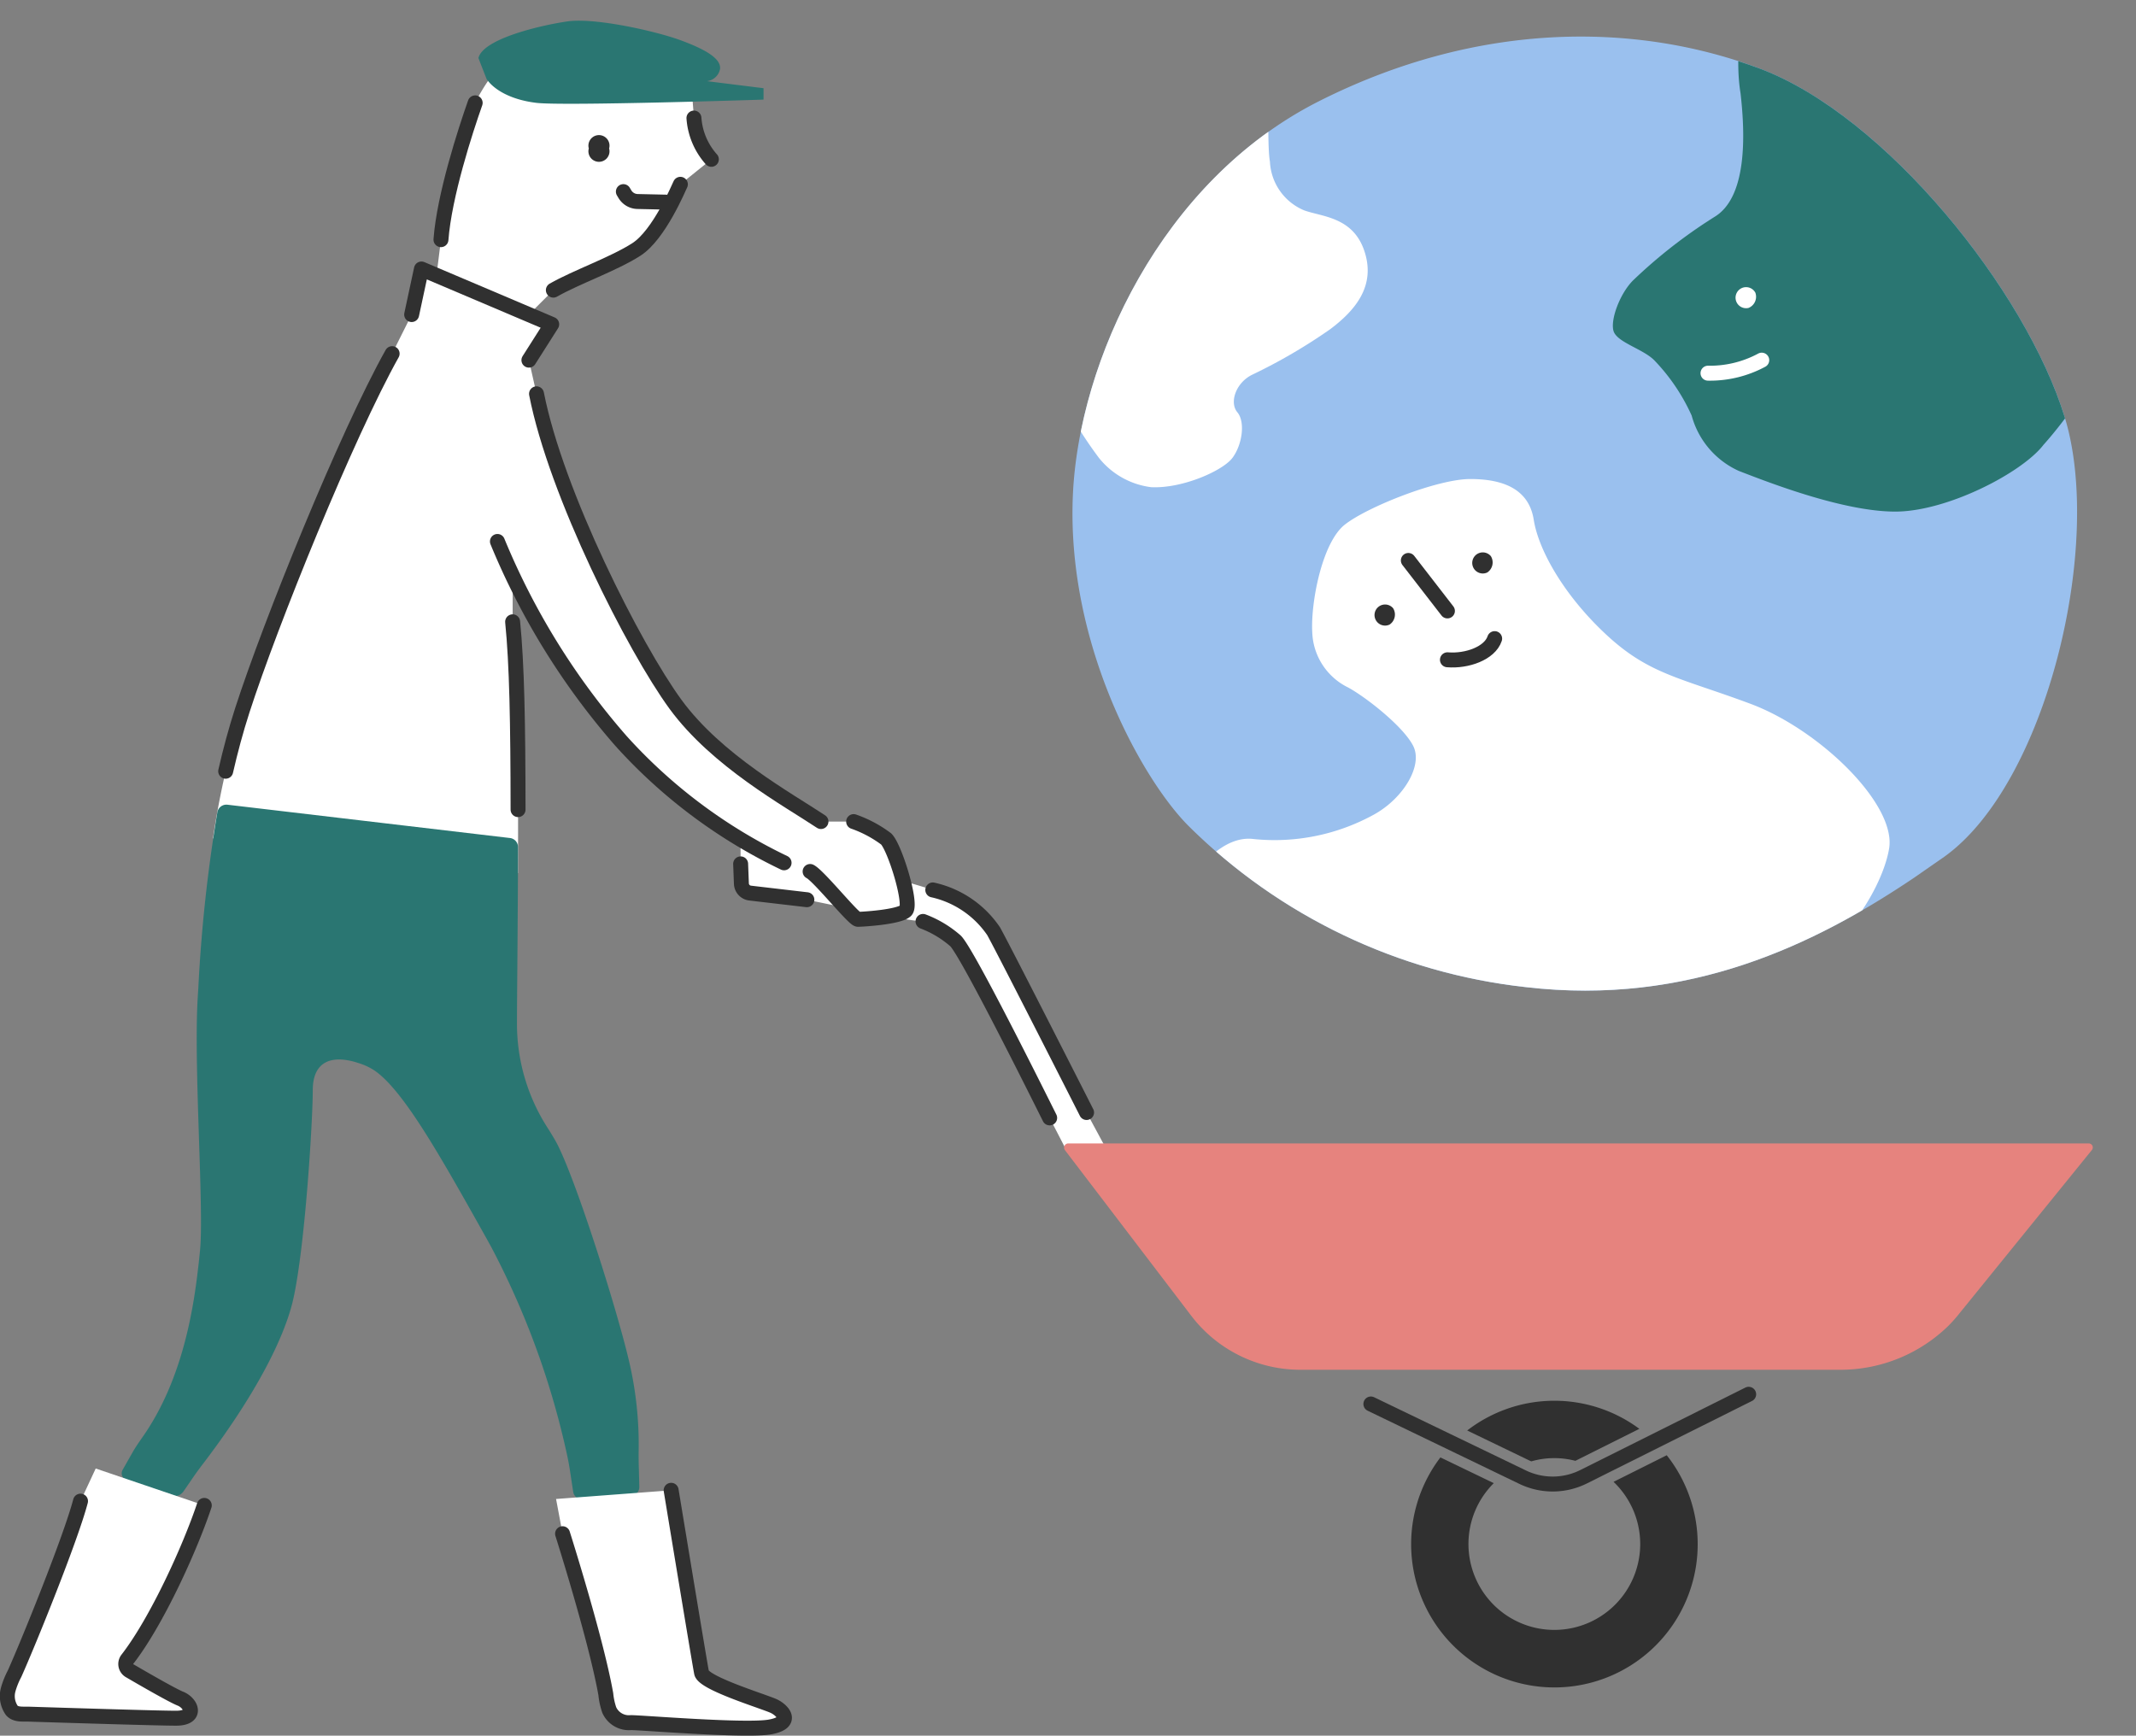 <svg id="グループ_7830" data-name="グループ 7830" xmlns="http://www.w3.org/2000/svg" xmlns:xlink="http://www.w3.org/1999/xlink" width="178.662" height="145.187" viewBox="0 0 178.662 145.187">
  <rect x="0" y="0" width="178.662" height="145.187" fill="#808080" stroke="none"/>
  <defs>
    <clipPath id="clip-path">
      <rect id="長方形_5185" data-name="長方形 5185" width="178.662" height="145.187" fill="none"/>
    </clipPath>
    <clipPath id="clip-path-2">
      <path id="パス_8768" data-name="パス 8768" d="M110.307,8.468c-13.214,6.675-20.085,21.806-20.57,32.965-.544,12.533,5.857,23.838,9.672,27.653a47.413,47.413,0,0,0,28.2,13.485c13.686,1.6,24.247-3.6,32.492-9.15l2.516-1.747C171.2,65.544,175.964,45.52,172.7,34.9s-14.984-25.2-25.473-29.151a42.584,42.584,0,0,0-15-2.689,48.467,48.467,0,0,0-21.912,5.413" fill="none"/>
    </clipPath>
  </defs>
  <g id="グループ_7825" data-name="グループ 7825">
    <g id="グループ_7824" data-name="グループ 7824" clip-path="url(#clip-path)">
      <path id="パス_8764" data-name="パス 8764" d="M172.7,34.9c-3.269-10.625-14.984-25.2-25.473-29.151s-23.7-3.95-36.915,2.724S90.223,30.274,89.738,41.434c-.545,12.532,5.857,23.838,9.671,27.652a47.418,47.418,0,0,0,28.2,13.486c13.687,1.6,24.249-3.6,32.494-9.151l2.515-1.747C171.2,65.544,175.964,45.52,172.7,34.9" fill="#9ac0ee"/>
    </g>
  </g>
  <g id="グループ_7827" data-name="グループ 7827">
    <g id="グループ_7826" data-name="グループ 7826" clip-path="url(#clip-path-2)">
      <path id="パス_8765" data-name="パス 8765" d="M91.917,38.3a6.642,6.642,0,0,0,4.359,2.452c2.588.136,5.994-1.362,6.811-2.452s1.09-3,.409-3.814-.137-2.452,1.226-3.133a45.848,45.848,0,0,0,6.538-3.814c2.18-1.635,3.814-3.678,2.861-6.539s-3.542-2.86-5.04-3.405a4.657,4.657,0,0,1-2.861-4.087c-.272-1.5,0-6.811-.272-6.4S91.1,12.282,88.512,18.821s-.137,13.622-.137,13.622A34.589,34.589,0,0,0,91.917,38.3" fill="#fff"/>
      <path id="パス_8766" data-name="パス 8766" d="M170.924,37.21c-1.771,2.316-8.037,5.585-12.4,5.585s-10.625-2.452-13.077-3.4a7.122,7.122,0,0,1-3.95-4.632,16.3,16.3,0,0,0-3.133-4.631c-.954-.954-3.133-1.5-3.406-2.452s.545-3.133,1.635-4.223a42.442,42.442,0,0,1,6.811-5.313c2.724-1.634,2.588-6.811,2.179-10.352-.408-2.452-.272-7.22,1.635-7.765s27.38,8.854,30.649,16.619-4.495,17.845-6.947,20.569" fill="#2a7672"/>
      <path id="パス_8767" data-name="パス 8767" d="M157.983,71.129c.817-3.678-5.721-10.08-11.579-12.26s-8.445-2.452-11.987-5.721-5.721-7.083-6.13-9.671-2.588-3.406-5.312-3.406-8.582,2.316-10.489,3.814-2.861,6.539-2.725,8.991a5.343,5.343,0,0,0,3,4.631c1.5.817,4.632,3.269,5.449,4.9s-.817,4.359-3.269,5.721a17.227,17.227,0,0,1-10.217,2.043c-3.133-.272-5.585,4.087-5.585,4.087s10.081,13.894,30.786,13.486,27.244-12.26,28.061-16.619" fill="#fff"/>
    </g>
  </g>
  <g id="グループ_7829" data-name="グループ 7829">
    <g id="グループ_7828" data-name="グループ 7828" clip-path="url(#clip-path)">
      <path id="パス_8769" data-name="パス 8769" d="M77.316,74.217c.487.151.972.308,1.445.5,1.75.709,3.632,1.906,4.347,3.177s6.133,11.93,7.476,14.574q.312.612.638,1.216l1.312,2.43a.423.423,0,0,1-.372.624H90.174a1.169,1.169,0,0,1-1.035-.629l-1.016-1.965q-.327-.631-.644-1.268c-1.568-3.138-6.628-13.243-7.549-14.164A7.757,7.757,0,0,0,77.8,77.331a4.9,4.9,0,0,0-1.392-.339c-2.029-.282-6.078-1.148-8.3-1.6-.439-.09-.884-.157-1.33-.209l-4.041-.472a.829.829,0,0,1-.731-.79l-.036-.945q-.027-.708-.027-1.417V71.02a.559.559,0,0,1,.689-.544l7.748,1.85c.442.106.883.214,1.322.328,1.184.309,3.78,1,5.608,1.563" fill="#fff"/>
      <path id="パス_8770" data-name="パス 8770" d="M46.284,24.27c1.907-1.09,5.04-2.18,6.946-3.405s3.542-5.177,3.679-5.449L59.5,13.327a5.785,5.785,0,0,1-1.453-3.451l-.318-4-15.8-.544A15.857,15.857,0,0,0,39.744,8.6a48.3,48.3,0,0,0-2.86,11.442l-.544,4.359,6.811,3Z" fill="#fff"/>
      <path id="パス_8771" data-name="パス 8771" d="M41.607,45.293A59.992,59.992,0,0,0,51.96,62,43.885,43.885,0,0,0,65.582,72.174l2.179.726c.727.363,3.633,4,4,4s3.451-.182,4-.727-.909-5.267-1.635-5.993a10.072,10.072,0,0,0-2.724-1.453H68.669c-2.724-1.817-8.718-5.086-12.169-9.808S46.511,41.3,44.876,32.942l-.635-2.815,1.907-3L35.25,22.5l-.817,3.814L32.8,29.582c-3.814,6.811-10.174,22.532-12.532,29.832a68.938,68.938,0,0,0-2.451,10.72l25.508,2.9c.035-8.7-.008-16.654-.445-21.023V44.022" fill="#fff"/>
      <path id="パス_8772" data-name="パス 8772" d="M43.332,67.724c-.006-7.313-.1-12.2-.454-15.711" fill="none" stroke="#303030" stroke-linecap="round" stroke-linejoin="round" stroke-width="1.25"/>
      <path id="パス_8773" data-name="パス 8773" d="M32.8,29.582c-3.814,6.811-10.175,22.531-12.532,29.832-.543,1.682-1,3.391-1.391,5.1" fill="none" stroke="#303030" stroke-linecap="round" stroke-linejoin="round" stroke-width="1.25"/>
      <path id="パス_8774" data-name="パス 8774" d="M44.24,30.127l1.907-3L35.25,22.5l-.818,3.814" fill="none" stroke="#303030" stroke-linecap="round" stroke-linejoin="round" stroke-width="1.25"/>
      <path id="パス_8775" data-name="パス 8775" d="M68.669,68.722c-2.724-1.816-8.718-5.085-12.169-9.808S46.511,41.3,44.876,32.942" fill="none" stroke="#303030" stroke-linecap="round" stroke-linejoin="round" stroke-width="1.25"/>
      <path id="パス_8776" data-name="パス 8776" d="M67.761,72.9c.727.363,3.633,4,4,4s3.451-.182,4-.727-.909-5.267-1.635-5.993a10.072,10.072,0,0,0-2.724-1.453" fill="none" stroke="#303030" stroke-linecap="round" stroke-linejoin="round" stroke-width="1.25"/>
      <path id="パス_8777" data-name="パス 8777" d="M41.607,45.293A59.992,59.992,0,0,0,51.96,62,43.885,43.885,0,0,0,65.582,72.174" fill="none" stroke="#303030" stroke-linecap="round" stroke-linejoin="round" stroke-width="1.25"/>
      <path id="パス_8778" data-name="パス 8778" d="M53.434,122.829c-.014-.461-.021-.921-.016-1.382a30.576,30.576,0,0,0-.946-8.177c-.108-.441-.223-.879-.341-1.317-1.274-4.721-3.953-13.067-5.449-16.106-.226-.458-.5-.889-.765-1.327a16.106,16.106,0,0,1-2.676-8.951c0-2.038.073-8.062.088-14.74a.764.764,0,0,0-.7-.732L19.016,67.313a.768.768,0,0,0-.836.639,127.157,127.157,0,0,0-1.59,14.681c-.031.488-.064.976-.085,1.465-.241,5.653.469,15.886.271,19.875-.023.469-.075.935-.125,1.4-.379,3.519-1.21,9.847-4.749,14.869-.28.4-.555.8-.8,1.222l-.845,1.491a.593.593,0,0,0,.32.852l3.7,1.3a.928.928,0,0,0,1.07-.35l.787-1.147c.271-.394.554-.779.844-1.159,3.371-4.416,5.976-8.8,7.151-12.348.152-.458.285-.922.392-1.393.991-4.37,1.64-14.939,1.64-17.514,0-2.469,1.641-3,3.841-2.265a5.238,5.238,0,0,1,1.309.608c2.374,1.621,5.338,6.847,9.022,13.413.249.446.5.89.744,1.339a68.4,68.4,0,0,1,6.37,17.485c.1.466.181.935.252,1.406l.242,1.6a.765.765,0,0,0,.813.648l4.035-.3a.741.741,0,0,0,.685-.761Z" fill="#2a7672"/>
      <path id="パス_8779" data-name="パス 8779" d="M36.884,20.047c.272-3.678,2.043-9.127,2.861-11.442" fill="none" stroke="#303030" stroke-linecap="round" stroke-linejoin="round" stroke-width="1.25"/>
      <path id="パス_8780" data-name="パス 8780" d="M46.284,24.27c1.907-1.09,5.04-2.18,6.946-3.405s3.542-5.177,3.679-5.449" fill="none" stroke="#303030" stroke-linecap="round" stroke-linejoin="round" stroke-width="1.25"/>
      <path id="パス_8781" data-name="パス 8781" d="M50.949,12.419a.882.882,0,1,0-1.7,0,.882.882,0,1,0,1.7,0" fill="#303030"/>
      <path id="パス_8782" data-name="パス 8782" d="M116.527,50.881a.882.882,0,1,0-.3,1.366,1.007,1.007,0,0,0,.3-1.366" fill="#303030"/>
      <path id="パス_8783" data-name="パス 8783" d="M124.7,46.522a.882.882,0,1,0-.3,1.366,1.007,1.007,0,0,0,.3-1.366" fill="#303030"/>
      <path id="パス_8784" data-name="パス 8784" d="M146.824,24.483a.881.881,0,1,0-.574,1.276,1.007,1.007,0,0,0,.574-1.276" fill="#fff"/>
      <path id="パス_8785" data-name="パス 8785" d="M52.141,16.029l.12.2a1.264,1.264,0,0,0,1.065.627l2.357.052" fill="none" stroke="#303030" stroke-linecap="round" stroke-linejoin="round" stroke-width="1.25"/>
      <path id="パス_8786" data-name="パス 8786" d="M40.017,4.858c.375-1.6,5.108-2.724,7.424-3.065s7.424.817,9.467,1.567S60.359,4.9,60.223,5.789a1.269,1.269,0,0,1-1.09,1l4.733.59v.954s-16.72.544-18.991.272-3.632-1.181-4.177-2Z" fill="#2a7672"/>
      <path id="パス_8787" data-name="パス 8787" d="M58.044,9.876A5.791,5.791,0,0,0,59.5,13.327" fill="none" stroke="#303030" stroke-linecap="round" stroke-linejoin="round" stroke-width="1.25"/>
      <path id="パス_8788" data-name="パス 8788" d="M46.511,125.39l8.919-.673a.731.731,0,0,1,.809.565c.454,2.759,2.282,13.843,2.441,14.638.182.908,5.358,2.452,6.084,2.815s1.634,1.362-.364,1.726-10.715-.364-11.623-.364a1.794,1.794,0,0,1-1.817-1.055,5.947,5.947,0,0,1-.286-1.317c-.813-4.6-3.618-13.429-3.618-13.429" fill="#fff"/>
      <path id="パス_8789" data-name="パス 8789" d="M6.734,125.571C5.911,128.7,2.437,137.28,1.221,140a6.812,6.812,0,0,0-.527,1.3,2.089,2.089,0,0,0,.3,1.788c.338.364.907.288,1.4.3,2.544.081,10.8.34,12.332.34,1.816,0,1.271-1.272.363-1.635-.681-.273-3.1-1.669-4.266-2.35a.649.649,0,0,1-.156-.962c2.288-2.95,4.882-8.522,6.179-12.154a.718.718,0,0,0-.429-.927l-8.412-2.859" fill="#fff"/>
      <path id="パス_8790" data-name="パス 8790" d="M56.137,124.663S58.5,139.011,58.68,139.92s5.358,2.451,6.084,2.815S66.4,144.1,64.4,144.46s-10.716-.363-11.624-.363a1.8,1.8,0,0,1-1.817-1.056,5.839,5.839,0,0,1-.286-1.316c-.813-4.6-3.618-13.429-3.618-13.429" fill="none" stroke="#303030" stroke-linecap="round" stroke-linejoin="round" stroke-width="1.25"/>
      <path id="パス_8791" data-name="パス 8791" d="M6.734,125.571C5.911,128.7,2.437,137.28,1.221,140a6.812,6.812,0,0,0-.527,1.3,2.089,2.089,0,0,0,.3,1.788c.338.364.907.288,1.4.3,2.544.081,10.8.34,12.332.34,1.816,0,1.271-1.272.363-1.635-.681-.273-3.1-1.669-4.266-2.35a.649.649,0,0,1-.156-.962c2.44-3.147,5.229-9.277,6.42-12.853" fill="none" stroke="#303030" stroke-linecap="round" stroke-linejoin="round" stroke-width="1.25"/>
      <path id="パス_8792" data-name="パス 8792" d="M78.022,74.444a8.324,8.324,0,0,1,5.086,3.451c.817,1.453,7.776,15.166,7.776,15.166" fill="none" stroke="#303030" stroke-linecap="round" stroke-linejoin="round" stroke-width="1.25"/>
      <path id="パス_8793" data-name="パス 8793" d="M61.949,72.264l.064,1.653a.827.827,0,0,0,.731.79l4.745.554" fill="none" stroke="#303030" stroke-linecap="round" stroke-linejoin="round" stroke-width="1.25"/>
      <path id="パス_8794" data-name="パス 8794" d="M77.205,77.077a8.876,8.876,0,0,1,2.724,1.635c1,1,6.869,12.8,7.868,14.8" fill="none" stroke="#303030" stroke-linecap="round" stroke-linejoin="round" stroke-width="1.25"/>
      <path id="パス_8795" data-name="パス 8795" d="M174.71,95.648a.337.337,0,0,1,.262.55L163.9,109.856a12.336,12.336,0,0,1-.916,1.035,12.929,12.929,0,0,1-9.034,3.691H108.756a11.479,11.479,0,0,1-8.688-3.99c-.3-.348-.571-.717-.849-1.081l-10.142-13.3a.351.351,0,0,1,.279-.564Z" fill="#e6837e"/>
      <path id="パス_8796" data-name="パス 8796" d="M128.02,122.217c.022.011.046.013.068.024a6.984,6.984,0,0,1,3.678-.044l.02-.007,5.335-2.668a11.926,11.926,0,0,0-14.4.139Z" fill="#303030"/>
      <path id="パス_8797" data-name="パス 8797" d="M134.962,123.956a7.183,7.183,0,1,1-10.017.109l-4.465-2.153a11.984,11.984,0,1,0,18.932-.181Z" fill="#303030"/>
      <path id="パス_8798" data-name="パス 8798" d="M114.665,117.443l12.7,6.125a5.786,5.786,0,0,0,5.089-.037l13.811-6.9" fill="none" stroke="#303030" stroke-linecap="round" stroke-linejoin="round" stroke-width="1.25"/>
      <line id="線_465" data-name="線 465" x2="3.269" y2="4.223" transform="translate(117.798 46.882)" fill="none" stroke="#303030" stroke-linecap="round" stroke-linejoin="round" stroke-width="1.25"/>
      <path id="パス_8799" data-name="パス 8799" d="M121.068,55.191c1.635.136,3.542-.545,3.95-1.771" fill="none" stroke="#303030" stroke-linecap="round" stroke-linejoin="round" stroke-width="1.25"/>
      <path id="パス_8800" data-name="パス 8800" d="M142.863,31.217a9.141,9.141,0,0,0,4.495-1.09" fill="none" stroke="#fff" stroke-linecap="round" stroke-linejoin="round" stroke-width="1.25"/>
    </g>
  </g>
</svg>
